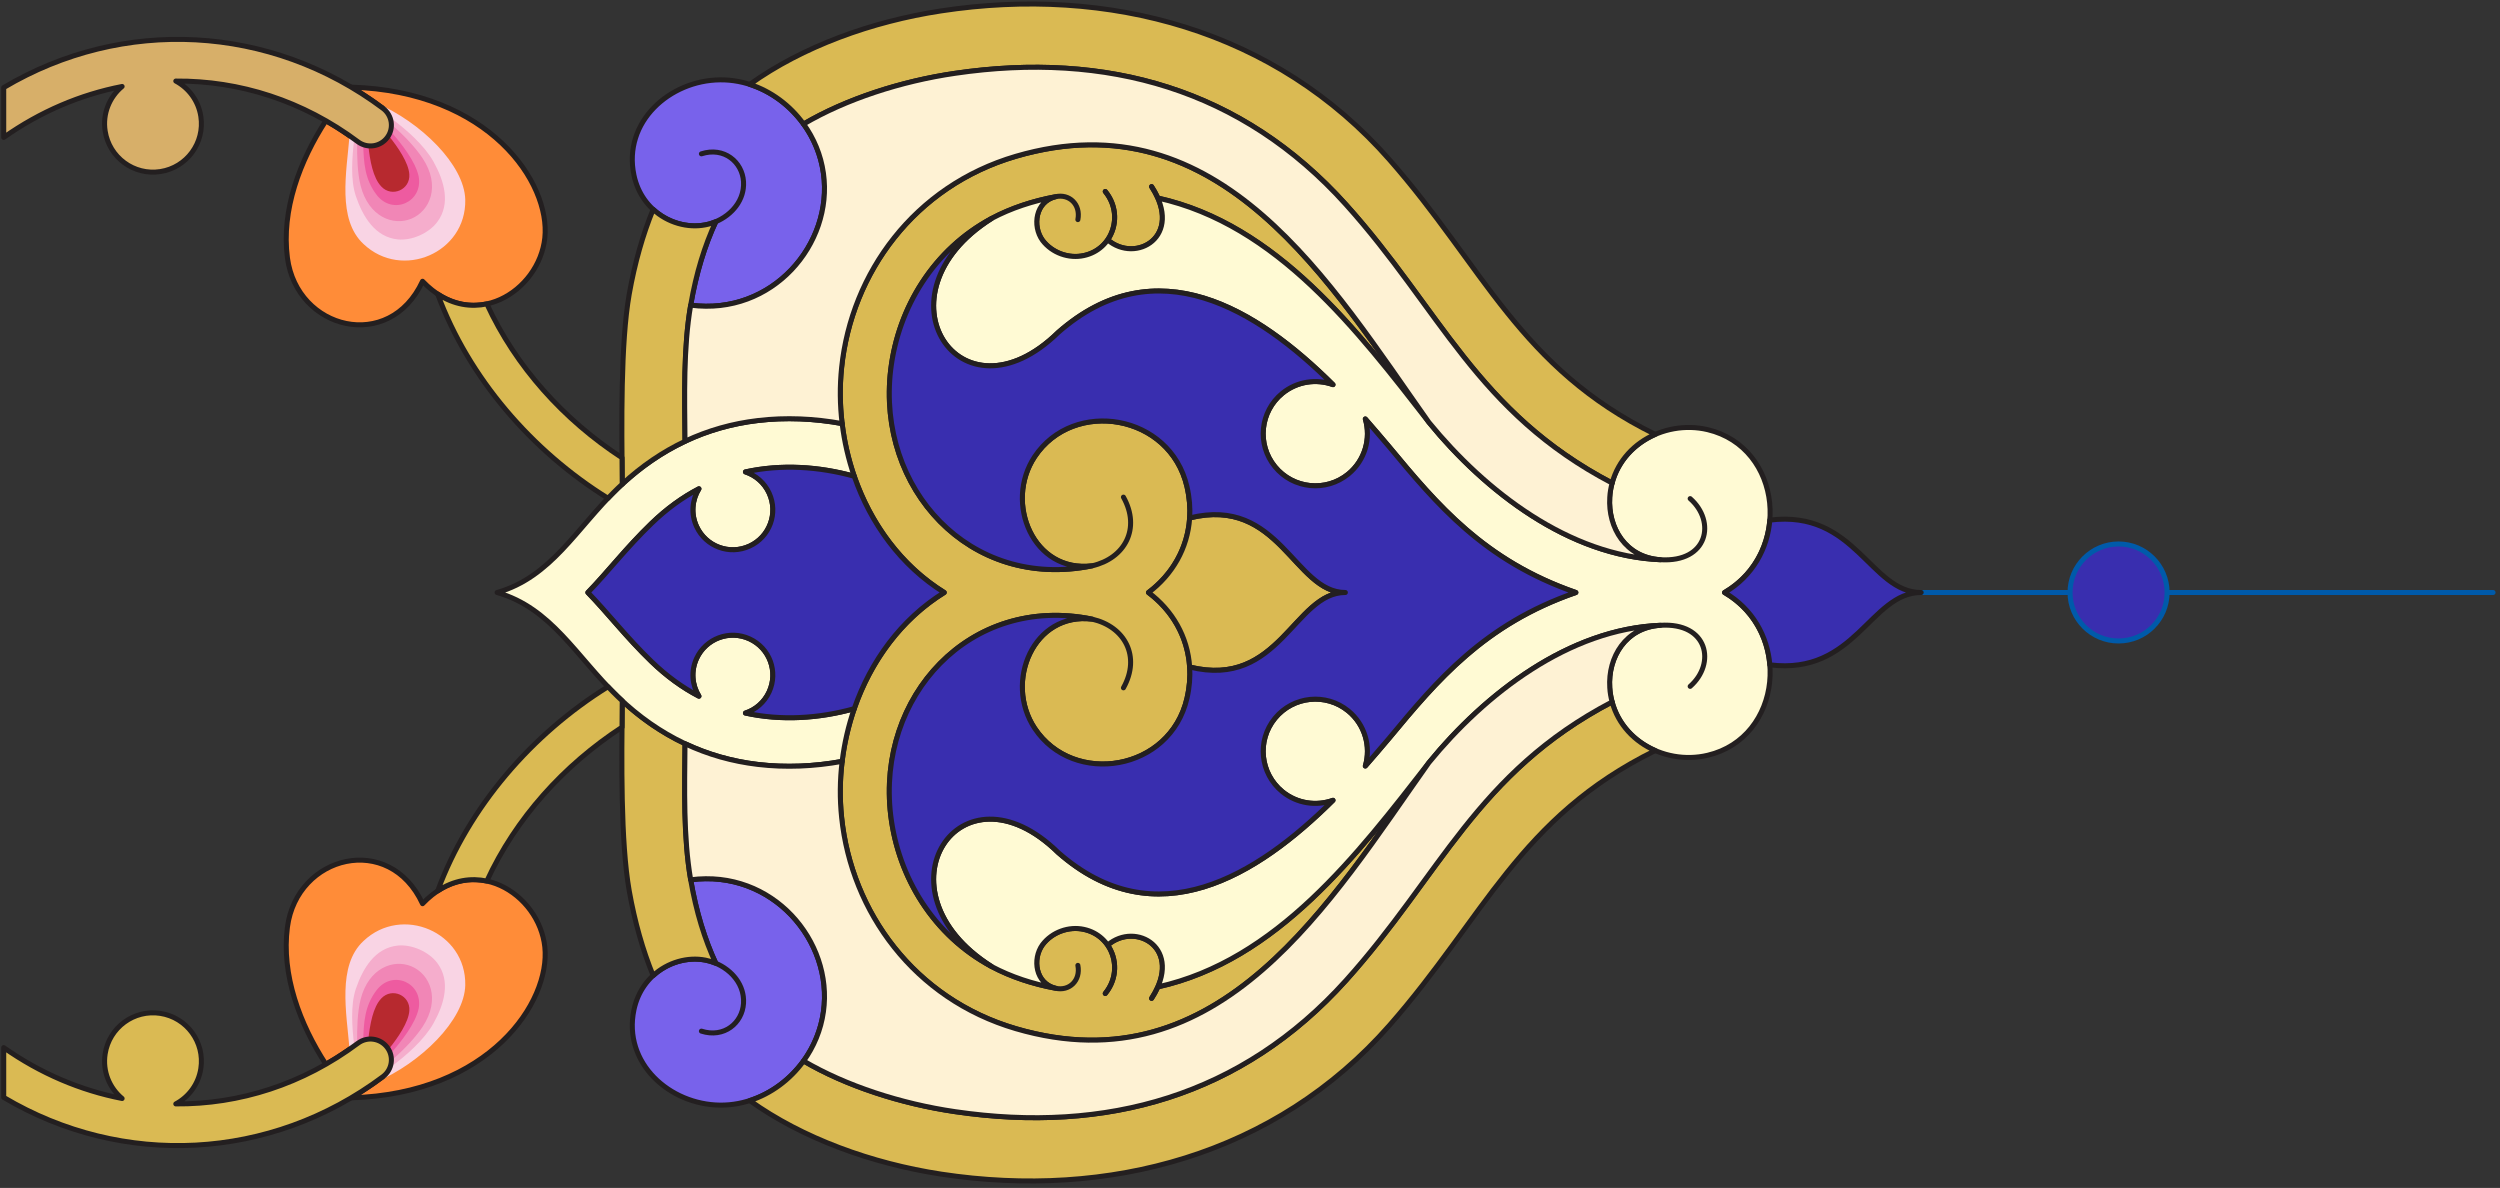 <?xml version="1.0" encoding="UTF-8"?>
<svg width="141px" height="67px" viewBox="0 0 141 67" version="1.1" xmlns="http://www.w3.org/2000/svg" xmlns:xlink="http://www.w3.org/1999/xlink">
    <rect x="0" y="0" width="141" height="67" fill="#333333" stroke="none"/>
    <title>Group 8 Copy</title>
    <g id="Page-1" stroke="none" stroke-width="1" fill="none" fill-rule="evenodd">
        <g id="1-Index-Copy-3" transform="translate(-1042, -2742)">
            <g id="Group-18" transform="translate(-169, 2742)">
                <g id="Group-28" transform="translate(667, 0)">
                    <g id="Group-115" transform="translate(614.5, 33.5) rotate(-180) translate(-614.5, -33.5) translate(544, 0)">
                        <line x1="0.392" y1="33.583" x2="33.955" y2="33.583" id="Stroke-1" stroke="#005AAA" stroke-width="0.283" stroke-linecap="round" stroke-linejoin="round"></line>
                        <path d="M18.776,33.583 C18.776,32.072 20.002,30.849 21.513,30.849 C23.024,30.849 24.25,32.072 24.25,33.583 C24.25,35.094 23.024,36.32 21.513,36.32 C20.002,36.32 18.776,35.094 18.776,33.583" id="Fill-3" fill="#392EAF"></path>
                        <path d="M18.776,33.583 C18.776,32.072 20.002,30.849 21.513,30.849 C23.024,30.849 24.25,32.072 24.25,33.583 C24.25,35.094 23.024,36.32 21.513,36.32 C20.002,36.32 18.776,35.094 18.776,33.583 Z" id="Stroke-5" stroke="#005AAA" stroke-width="0.283" stroke-linecap="round" stroke-linejoin="round"></path>
                        <path d="M87.745,33.583 C91.966,36.203 94.04,41.435 93.532,46.277 C92.978,51.601 89.445,56.5 83.708,58.183 C72.162,61.569 65.931,50.971 60.413,43.185 C64.434,48.345 68.97,54.337 75.697,55.829 C75.789,56.037 75.905,56.251 76.049,56.475 C74.222,53.661 76.945,52.108 78.528,53.472 C77.99,54.249 77.974,55.361 78.664,56.201 C77.591,54.895 78.226,52.934 79.876,52.585 C80.713,52.402 81.659,52.729 82.2,53.445 C82.796,54.265 82.591,55.638 81.47,55.904 C82.749,55.666 83.985,55.258 85.069,54.679 C88.347,52.934 90.341,49.651 90.762,46.155 C91.566,39.472 86.326,33.677 79.402,35.088 C77.555,35.513 76.651,37.193 77.638,38.962 C76.651,37.193 77.555,35.513 79.402,35.088 C82.715,34.672 84.382,38.635 82.643,41.247 C80.444,44.549 74.996,43.645 74.053,39.55 C73.493,37.11 74.438,34.922 76.227,33.583 C74.438,32.246 73.493,30.058 74.053,27.618 C74.996,23.52 80.444,22.619 82.643,25.921 C84.382,28.533 82.715,32.496 79.402,32.08 C77.555,31.656 76.651,29.975 77.638,28.206 C76.651,29.975 77.555,31.656 79.402,32.08 C86.326,33.491 91.566,27.696 90.762,21.013 C90.341,17.514 88.347,14.234 85.069,12.487 C83.985,11.907 82.749,11.503 81.47,11.264 C82.591,11.53 82.796,12.903 82.2,13.721 C81.659,14.439 80.713,14.766 79.876,14.583 C78.226,14.231 77.591,12.273 78.664,10.967 C77.974,11.808 77.99,12.92 78.528,13.696 C76.945,15.06 74.222,13.507 76.049,10.693 C75.905,10.915 75.789,11.131 75.697,11.339 C68.97,12.831 64.434,18.823 60.413,23.983 C65.931,16.197 72.162,5.596 83.708,8.985 C89.445,10.668 92.978,15.568 93.532,20.891 C94.04,25.733 91.966,30.965 87.745,33.583" id="Fill-7" fill="#DABA53"></path>
                        <path d="M87.745,33.583 C91.966,36.203 94.04,41.435 93.532,46.277 C92.978,51.601 89.445,56.5 83.708,58.183 C72.162,61.569 65.931,50.971 60.413,43.185 C64.434,48.345 68.97,54.337 75.697,55.829 C75.789,56.037 75.905,56.251 76.049,56.475 C74.222,53.661 76.945,52.108 78.528,53.472 C77.99,54.249 77.974,55.361 78.664,56.201 C77.591,54.895 78.226,52.934 79.876,52.585 C80.713,52.402 81.659,52.729 82.2,53.445 C82.796,54.265 82.591,55.638 81.47,55.904 C82.749,55.666 83.985,55.258 85.069,54.679 C88.347,52.934 90.341,49.651 90.762,46.155 C91.566,39.472 86.326,33.677 79.402,35.088 C77.555,35.513 76.651,37.193 77.638,38.962 C76.651,37.193 77.555,35.513 79.402,35.088 C82.715,34.672 84.382,38.635 82.643,41.247 C80.444,44.549 74.996,43.645 74.053,39.55 C73.493,37.11 74.438,34.922 76.227,33.583 C74.438,32.246 73.493,30.058 74.053,27.618 C74.996,23.52 80.444,22.619 82.643,25.921 C84.382,28.533 82.715,32.496 79.402,32.08 C77.555,31.656 76.651,29.975 77.638,28.206 C76.651,29.975 77.555,31.656 79.402,32.08 C86.326,33.491 91.566,27.696 90.762,21.013 C90.341,17.514 88.347,14.234 85.069,12.487 C83.985,11.907 82.749,11.503 81.47,11.264 C82.591,11.53 82.796,12.903 82.2,13.721 C81.659,14.439 80.713,14.766 79.876,14.583 C78.226,14.231 77.591,12.273 78.664,10.967 C77.974,11.808 77.99,12.92 78.528,13.696 C76.945,15.06 74.222,13.507 76.049,10.693 C75.905,10.915 75.789,11.131 75.697,11.339 C68.97,12.831 64.434,18.823 60.413,23.983 C65.931,16.197 72.162,5.596 83.708,8.985 C89.445,10.668 92.978,15.568 93.532,20.891 C94.04,25.733 91.966,30.965 87.745,33.583 Z" id="Stroke-9" stroke="#231F20" stroke-width="0.283" stroke-linecap="round" stroke-linejoin="round"></path>
                        <path d="M73.903,37.788 C68.837,39.041 68.005,33.582 65.121,33.582 C68.005,33.582 68.837,28.127 73.903,29.381 C74.014,31.092 74.881,32.578 76.226,33.582 C74.881,34.591 74.014,36.077 73.903,37.788" id="Fill-11" fill="#DABA53"></path>
                        <path d="M73.903,37.788 C68.837,39.041 68.005,33.582 65.121,33.582 C68.005,33.582 68.837,28.127 73.903,29.381 C74.014,31.092 74.881,32.578 76.226,33.582 C74.881,34.591 74.014,36.077 73.903,37.788 Z" id="Stroke-13" stroke="#231F20" stroke-width="0.283" stroke-linecap="round" stroke-linejoin="round"></path>
                        <path d="M62.658,41.809 C59.944,38.537 57.293,35.373 52.121,33.582 C57.293,31.796 59.944,28.63 62.658,25.358 C63.077,24.853 63.523,24.329 63.995,23.797 C63.673,24.895 64.014,26.134 64.957,26.905 C66.213,27.931 68.065,27.745 69.094,26.489 C70.12,25.23 69.934,23.381 68.675,22.349 C67.846,21.673 66.759,21.526 65.819,21.864 C70.106,17.602 75.804,14.075 81.317,18.917 C86.86,24.34 91.845,16.754 85.071,12.486 C83.984,11.907 82.748,11.502 81.472,11.264 C80.698,11.081 80.041,11.693 80.208,12.553 C80.041,11.693 80.698,11.083 81.472,11.264 C82.589,11.53 82.795,12.902 82.201,13.72 C81.658,14.438 80.715,14.766 79.875,14.585 C78.228,14.233 77.59,12.276 78.663,10.967 C77.973,11.81 77.989,12.919 78.53,13.695 C76.944,15.062 74.221,13.507 76.051,10.692 C75.907,10.914 75.788,11.133 75.699,11.338 C68.969,12.83 64.433,18.822 60.412,23.983 C57.21,27.906 52.49,31.525 47.355,31.733 C44.662,31.907 44.211,29.575 45.675,28.289 C44.211,29.575 44.662,31.907 47.355,31.733 C49.307,31.611 50.322,29.939 50.211,28.22 C50.028,25.433 47.225,23.797 44.682,24.404 C40.481,25.405 39.89,31.345 43.736,33.582 C39.89,35.825 40.481,41.762 44.682,42.766 C47.225,43.37 50.028,41.737 50.211,38.95 C50.322,37.231 49.307,35.556 47.355,35.432 C44.662,35.263 44.211,37.592 45.675,38.878 C44.211,37.592 44.662,35.263 47.355,35.432 C52.49,35.642 57.21,39.261 60.412,43.185 C64.433,48.345 68.969,54.34 75.699,55.832 C75.788,56.037 75.907,56.25 76.051,56.475 C74.221,53.66 76.944,52.108 78.53,53.472 C77.989,54.248 77.973,55.36 78.663,56.2 C77.59,54.894 78.228,52.937 79.875,52.585 C80.715,52.401 81.658,52.729 82.201,53.444 C82.795,54.265 82.589,55.637 81.472,55.904 C80.698,56.084 80.041,55.477 80.208,54.614 C80.041,55.477 80.698,56.087 81.472,55.904 C82.748,55.665 83.984,55.26 85.071,54.681 C91.845,50.416 86.86,42.827 81.317,48.251 C75.804,53.092 70.106,49.568 65.819,45.306 C66.759,45.644 67.846,45.494 68.675,44.818 C69.934,43.789 70.12,41.937 69.094,40.681 C68.065,39.425 66.213,39.236 64.957,40.262 C64.014,41.036 63.673,42.27 63.995,43.37 C63.523,42.838 63.077,42.314 62.658,41.809" id="Fill-15" fill="#FFFAD4"></path>
                        <path d="M62.658,41.809 C59.944,38.537 57.293,35.373 52.121,33.582 C57.293,31.796 59.944,28.63 62.658,25.358 C63.077,24.853 63.523,24.329 63.995,23.797 C63.673,24.895 64.014,26.134 64.957,26.905 C66.213,27.931 68.065,27.745 69.094,26.489 C70.12,25.23 69.934,23.381 68.675,22.349 C67.846,21.673 66.759,21.526 65.819,21.864 C70.106,17.602 75.804,14.075 81.317,18.917 C86.86,24.34 91.845,16.754 85.071,12.486 C83.984,11.907 82.748,11.502 81.472,11.264 C80.698,11.081 80.041,11.693 80.208,12.553 C80.041,11.693 80.698,11.083 81.472,11.264 C82.589,11.53 82.795,12.902 82.201,13.72 C81.658,14.438 80.715,14.766 79.875,14.585 C78.228,14.233 77.59,12.276 78.663,10.967 C77.973,11.81 77.989,12.919 78.53,13.695 C76.944,15.062 74.221,13.507 76.051,10.692 C75.907,10.914 75.788,11.133 75.699,11.338 C68.969,12.83 64.433,18.822 60.412,23.983 C57.21,27.906 52.49,31.525 47.355,31.733 C44.662,31.907 44.211,29.575 45.675,28.289 C44.211,29.575 44.662,31.907 47.355,31.733 C49.307,31.611 50.322,29.939 50.211,28.22 C50.028,25.433 47.225,23.797 44.682,24.404 C40.481,25.405 39.89,31.345 43.736,33.582 C39.89,35.825 40.481,41.762 44.682,42.766 C47.225,43.37 50.028,41.737 50.211,38.95 C50.322,37.231 49.307,35.556 47.355,35.432 C44.662,35.263 44.211,37.592 45.675,38.878 C44.211,37.592 44.662,35.263 47.355,35.432 C52.49,35.642 57.21,39.261 60.412,43.185 C64.433,48.345 68.969,54.34 75.699,55.832 C75.788,56.037 75.907,56.25 76.051,56.475 C74.221,53.66 76.944,52.108 78.53,53.472 C77.989,54.248 77.973,55.36 78.663,56.2 C77.59,54.894 78.228,52.937 79.875,52.585 C80.715,52.401 81.658,52.729 82.201,53.444 C82.795,54.265 82.589,55.637 81.472,55.904 C80.698,56.084 80.041,55.477 80.208,54.614 C80.041,55.477 80.698,56.087 81.472,55.904 C82.748,55.665 83.984,55.26 85.071,54.681 C91.845,50.416 86.86,42.827 81.317,48.251 C75.804,53.092 70.106,49.568 65.819,45.306 C66.759,45.644 67.846,45.494 68.675,44.818 C69.934,43.789 70.12,41.937 69.094,40.681 C68.065,39.425 66.213,39.236 64.957,40.262 C64.014,41.036 63.673,42.27 63.995,43.37 C63.523,42.838 63.077,42.314 62.658,41.809 Z" id="Stroke-17" stroke="#231F20" stroke-width="0.283" stroke-linecap="round" stroke-linejoin="round"></path>
                        <path d="M102.045,17.379 C97.451,17.989 93.993,13.935 94.559,9.936 C94.983,6.917 97.587,4.643 100.384,4.671 C103.221,4.696 105.877,7.033 105.245,10.047 C104.802,12.149 102.83,13.17 101.205,12.848 C100.027,12.612 98.99,11.65 99.065,10.411 C99.134,9.302 100.165,8.434 101.441,8.844 C100.165,8.434 99.134,9.302 99.065,10.411 C99.001,11.439 99.711,12.282 100.628,12.671 C101.255,14.018 101.735,15.576 102.045,17.379" id="Fill-19" fill="#7862EB"></path>
                        <path d="M102.045,17.379 C97.451,17.989 93.993,13.935 94.559,9.936 C94.983,6.917 97.587,4.643 100.384,4.671 C103.221,4.696 105.877,7.033 105.245,10.047 C104.802,12.149 102.83,13.17 101.205,12.848 C100.027,12.612 98.99,11.65 99.065,10.411 C99.134,9.302 100.165,8.434 101.441,8.844 C100.165,8.434 99.134,9.302 99.065,10.411 C99.001,11.439 99.711,12.282 100.628,12.671 C101.255,14.018 101.735,15.576 102.045,17.379 Z" id="Stroke-21" stroke="#231F20" stroke-width="0.283" stroke-linecap="round" stroke-linejoin="round"></path>
                        <path d="M100.629,12.67 C101.256,14.017 101.736,15.576 102.046,17.378 C102.462,19.793 102.39,22.524 102.365,25.059 C103.61,25.647 104.791,26.445 105.906,27.474 C105.937,24.116 106,19.524 105.51,16.749 C105.196,14.985 104.744,13.402 104.162,11.976 C103.338,12.733 102.204,13.047 101.206,12.847 C101.009,12.808 100.815,12.747 100.629,12.67" id="Fill-23" fill="#DABA53"></path>
                        <path d="M100.629,12.67 C101.256,14.017 101.736,15.576 102.046,17.378 C102.462,19.793 102.39,22.524 102.365,25.059 C103.61,25.647 104.791,26.445 105.906,27.474 C105.937,24.116 106,19.524 105.51,16.749 C105.196,14.985 104.744,13.402 104.162,11.976 C103.338,12.733 102.204,13.047 101.206,12.847 C101.009,12.808 100.815,12.747 100.629,12.67 Z" id="Stroke-25" stroke="#231F20" stroke-width="0.283" stroke-linecap="round" stroke-linejoin="round"></path>
                        <path d="M98.264,23.886 C101.128,24.227 103.804,25.441 106.153,27.704 C108.521,29.992 109.901,32.706 112.965,33.582 C109.901,34.459 108.521,37.176 106.153,39.464 C103.804,41.729 101.128,42.941 98.264,43.282 C96.694,43.468 95.078,43.398 93.503,43.11 C93.381,42.098 93.151,41.1 92.821,40.137 C94.814,40.692 96.927,40.828 98.957,40.384 C98.386,40.196 97.889,39.777 97.62,39.189 C97.099,38.055 97.593,36.719 98.724,36.2 C99.855,35.679 101.195,36.175 101.713,37.306 C102.04,38.019 101.966,38.815 101.58,39.433 C102.512,38.948 103.402,38.302 104.25,37.484 C105.678,36.106 106.721,34.739 107.844,33.582 C106.721,32.429 105.678,31.062 104.25,29.684 C103.402,28.866 102.512,28.22 101.58,27.735 C101.966,28.353 102.04,29.149 101.713,29.861 C101.195,30.993 99.855,31.489 98.724,30.968 C97.593,30.449 97.099,29.113 97.62,27.981 C97.889,27.391 98.386,26.969 98.957,26.783 C96.927,26.34 94.814,26.478 92.821,27.03 C93.151,26.068 93.381,25.07 93.503,24.058 C95.078,23.769 96.694,23.7 98.264,23.886" id="Fill-27" fill="#FFFAD4"></path>
                        <path d="M98.264,23.886 C101.128,24.227 103.804,25.441 106.153,27.704 C108.521,29.992 109.901,32.706 112.965,33.582 C109.901,34.459 108.521,37.176 106.153,39.464 C103.804,41.729 101.128,42.941 98.264,43.282 C96.694,43.468 95.078,43.398 93.503,43.11 C93.381,42.098 93.151,41.1 92.821,40.137 C94.814,40.692 96.927,40.828 98.957,40.384 C98.386,40.196 97.889,39.777 97.62,39.189 C97.099,38.055 97.593,36.719 98.724,36.2 C99.855,35.679 101.195,36.175 101.713,37.306 C102.04,38.019 101.966,38.815 101.58,39.433 C102.512,38.948 103.402,38.302 104.25,37.484 C105.678,36.106 106.721,34.739 107.844,33.582 C106.721,32.429 105.678,31.062 104.25,29.684 C103.402,28.866 102.512,28.22 101.58,27.735 C101.966,28.353 102.04,29.149 101.713,29.861 C101.195,30.993 99.855,31.489 98.724,30.968 C97.593,30.449 97.099,29.113 97.62,27.981 C97.889,27.391 98.386,26.969 98.957,26.783 C96.927,26.34 94.814,26.478 92.821,27.03 C93.151,26.068 93.381,25.07 93.503,24.058 C95.078,23.769 96.694,23.7 98.264,23.886 Z" id="Stroke-29" stroke="#231F20" stroke-width="0.283" stroke-linecap="round" stroke-linejoin="round"></path>
                        <path d="M52.121,33.583 C57.295,35.374 59.943,38.538 62.657,41.81 L63.997,43.371 C63.672,42.27 64.013,41.036 64.956,40.263 C66.215,39.237 68.064,39.422 69.093,40.681 C70.122,41.937 69.933,43.79 68.677,44.818 C67.845,45.495 66.758,45.645 65.818,45.306 C70.105,49.568 75.806,53.092 81.316,48.251 C86.859,42.827 91.847,50.414 85.07,54.679 C88.345,52.934 90.339,49.651 90.763,46.155 C91.567,39.472 86.326,33.677 79.4,35.088 C82.716,34.672 84.38,38.635 82.641,41.247 C80.442,44.549 74.997,43.645 74.054,39.55 C73.912,38.945 73.868,38.355 73.901,37.789 C68.835,39.042 68.003,33.583 65.122,33.583 C68.003,33.583 68.835,28.126 73.901,29.379 C73.868,28.813 73.912,28.22 74.054,27.618 C74.997,23.52 80.442,22.619 82.641,25.921 C84.38,28.533 82.716,32.496 79.4,32.08 C86.326,33.491 91.567,27.696 90.763,21.013 C90.339,17.514 88.345,14.234 85.07,12.487 C91.847,16.754 86.859,24.341 81.316,18.917 C75.806,14.076 70.105,17.6 65.818,21.862 C66.758,21.524 67.845,21.673 68.677,22.35 C69.933,23.379 70.122,25.231 69.093,26.487 C68.064,27.746 66.215,27.932 64.956,26.906 C64.013,26.132 63.672,24.895 63.997,23.797 L62.657,25.358 C59.943,28.63 57.295,31.794 52.121,33.583 M104.25,29.684 C105.678,31.062 106.721,32.429 107.844,33.583 C106.721,34.739 105.678,36.106 104.25,37.484 C103.402,38.302 102.512,38.948 101.58,39.433 C101.965,38.815 102.04,38.019 101.713,37.307 C101.194,36.175 99.855,35.679 98.724,36.2 C97.592,36.719 97.099,38.055 97.62,39.187 C97.889,39.777 98.386,40.196 98.957,40.385 C96.927,40.828 94.814,40.69 92.82,40.138 C91.897,37.468 90.178,35.094 87.746,33.583 C90.178,32.074 91.897,29.701 92.82,27.031 C94.814,26.476 96.927,26.34 98.957,26.784 C98.386,26.97 97.889,27.391 97.62,27.979 C97.099,29.113 97.592,30.449 98.724,30.968 C99.855,31.489 101.194,30.99 101.713,29.862 C102.04,29.149 101.965,28.353 101.58,27.735 C102.512,28.22 103.402,28.866 104.25,29.684" id="Fill-31" fill="#392EAF"></path>
                        <path d="M52.121,33.583 C57.295,35.374 59.943,38.538 62.657,41.81 L63.997,43.371 C63.672,42.27 64.013,41.036 64.956,40.263 C66.215,39.237 68.064,39.422 69.093,40.681 C70.122,41.937 69.933,43.79 68.677,44.818 C67.845,45.495 66.758,45.645 65.818,45.306 C70.105,49.568 75.806,53.092 81.316,48.251 C86.859,42.827 91.847,50.414 85.07,54.679 C88.345,52.934 90.339,49.651 90.763,46.155 C91.567,39.472 86.326,33.677 79.4,35.088 C82.716,34.672 84.38,38.635 82.641,41.247 C80.442,44.549 74.997,43.645 74.054,39.55 C73.912,38.945 73.868,38.355 73.901,37.789 C68.835,39.042 68.003,33.583 65.122,33.583 C68.003,33.583 68.835,28.126 73.901,29.379 C73.868,28.813 73.912,28.22 74.054,27.618 C74.997,23.52 80.442,22.619 82.641,25.921 C84.38,28.533 82.716,32.496 79.4,32.08 C86.326,33.491 91.567,27.696 90.763,21.013 C90.339,17.514 88.345,14.234 85.07,12.487 C91.847,16.754 86.859,24.341 81.316,18.917 C75.806,14.076 70.105,17.6 65.818,21.862 C66.758,21.524 67.845,21.673 68.677,22.35 C69.933,23.379 70.122,25.231 69.093,26.487 C68.064,27.746 66.215,27.932 64.956,26.906 C64.013,26.132 63.672,24.895 63.997,23.797 L62.657,25.358 C59.943,28.63 57.295,31.794 52.121,33.583 Z M104.25,29.684 C105.678,31.062 106.721,32.429 107.844,33.583 C106.721,34.739 105.678,36.106 104.25,37.484 C103.402,38.302 102.512,38.948 101.58,39.433 C101.965,38.815 102.04,38.019 101.713,37.307 C101.194,36.175 99.855,35.679 98.724,36.2 C97.592,36.719 97.099,38.055 97.62,39.187 C97.889,39.777 98.386,40.196 98.957,40.385 C96.927,40.828 94.814,40.69 92.82,40.138 C91.897,37.468 90.178,35.094 87.746,33.583 C90.178,32.074 91.897,29.701 92.82,27.031 C94.814,26.476 96.927,26.34 98.957,26.784 C98.386,26.97 97.889,27.391 97.62,27.979 C97.099,29.113 97.592,30.449 98.724,30.968 C99.855,31.489 101.194,30.99 101.713,29.862 C102.04,29.149 101.965,28.353 101.58,27.735 C102.512,28.22 103.402,28.866 104.25,29.684 Z" id="Stroke-33" stroke="#231F20" stroke-width="0.283" stroke-linecap="round" stroke-linejoin="round"></path>
                        <path d="M102.045,49.789 C97.451,49.179 93.993,53.233 94.559,57.232 C94.983,60.251 97.587,62.525 100.384,62.497 C103.221,62.472 105.877,60.132 105.245,57.121 C104.802,55.019 102.83,53.998 101.205,54.32 C100.027,54.556 98.99,55.518 99.065,56.757 C99.134,57.866 100.165,58.734 101.441,58.324 C100.165,58.734 99.134,57.866 99.065,56.757 C99.001,55.729 99.711,54.886 100.628,54.497 C101.255,53.15 101.735,51.592 102.045,49.789" id="Fill-35" fill="#7862EB"></path>
                        <path d="M102.045,49.789 C97.451,49.179 93.993,53.233 94.559,57.232 C94.983,60.251 97.587,62.525 100.384,62.497 C103.221,62.472 105.877,60.132 105.245,57.121 C104.802,55.019 102.83,53.998 101.205,54.32 C100.027,54.556 98.99,55.518 99.065,56.757 C99.134,57.866 100.165,58.734 101.441,58.324 C100.165,58.734 99.134,57.866 99.065,56.757 C99.001,55.729 99.711,54.886 100.628,54.497 C101.255,53.15 101.735,51.592 102.045,49.789 Z" id="Stroke-37" stroke="#231F20" stroke-width="0.283" stroke-linecap="round" stroke-linejoin="round"></path>
                        <path d="M100.629,54.498 C101.256,53.15 101.736,51.592 102.046,49.79 C102.462,47.375 102.39,44.643 102.365,42.109 C103.61,41.521 104.791,40.723 105.906,39.694 C105.937,43.052 106,47.644 105.51,50.419 C105.196,52.183 104.744,53.766 104.162,55.191 C103.338,54.434 102.204,54.121 101.206,54.321 C101.009,54.359 100.815,54.42 100.629,54.498" id="Fill-39" fill="#DABA53"></path>
                        <path d="M100.629,54.498 C101.256,53.15 101.736,51.592 102.046,49.79 C102.462,47.375 102.39,44.643 102.365,42.109 C103.61,41.521 104.791,40.723 105.906,39.694 C105.937,43.052 106,47.644 105.51,50.419 C105.196,52.183 104.744,53.766 104.162,55.191 C103.338,54.434 102.204,54.121 101.206,54.321 C101.009,54.359 100.815,54.42 100.629,54.498 Z" id="Stroke-41" stroke="#231F20" stroke-width="0.283" stroke-linecap="round" stroke-linejoin="round"></path>
                        <path d="M95.679,60.003 C96.442,61.062 97.518,61.856 98.713,62.241 C95.743,64.37 91.836,65.79 87.918,66.386 C78.479,67.825 69.052,65.308 62.624,57.982 C57.295,51.909 55.287,46.255 47.645,42.501 C48.802,41.999 49.733,41.037 50.077,39.756 C57.73,43.763 59.749,49.533 65.089,55.464 C70.951,61.978 78.598,64.121 87.133,62.865 C90.189,62.418 93.292,61.406 95.679,60.003" id="Fill-43" fill="#DABA53"></path>
                        <path d="M95.679,60.003 C96.442,61.062 97.518,61.856 98.713,62.241 C95.743,64.37 91.836,65.79 87.918,66.386 C78.479,67.825 69.052,65.308 62.624,57.982 C57.295,51.909 55.287,46.255 47.645,42.501 C48.802,41.999 49.733,41.037 50.077,39.756 C57.73,43.763 59.749,49.533 65.089,55.464 C70.951,61.978 78.598,64.121 87.133,62.865 C90.189,62.418 93.292,61.406 95.679,60.003 Z" id="Stroke-45" stroke="#231F20" stroke-width="0.283" stroke-linecap="round" stroke-linejoin="round"></path>
                        <path d="M41.181,37.666 C41.308,36.08 42.14,34.513 43.735,33.582 C42.14,32.653 41.308,31.089 41.181,29.503 C36.348,28.901 35.527,33.582 32.646,33.582 C35.527,33.582 36.348,38.268 41.181,37.666" id="Fill-47" fill="#392EAF"></path>
                        <path d="M41.181,37.666 C41.308,36.08 42.14,34.513 43.735,33.582 C42.14,32.653 41.308,31.089 41.181,29.503 C36.348,28.901 35.527,33.582 32.646,33.582 C35.527,33.582 36.348,38.268 41.181,37.666 Z" id="Stroke-49" stroke="#231F20" stroke-width="0.283" stroke-linecap="round" stroke-linejoin="round"></path>
                        <path d="M50.076,39.756 C57.729,43.76 59.751,49.531 65.091,55.465 C70.95,61.978 78.6,64.121 87.135,62.865 C90.188,62.419 93.291,61.407 95.678,60.004 C95.104,59.211 94.702,58.265 94.558,57.231 C93.992,53.233 97.45,49.179 102.045,49.789 C102.461,47.373 102.389,44.645 102.366,42.111 C101.058,42.729 99.685,43.112 98.263,43.281 C96.693,43.469 95.077,43.397 93.504,43.109 C93.632,44.163 93.643,45.23 93.532,46.278 C92.978,51.599 89.445,56.499 83.708,58.185 C72.162,61.568 65.931,50.97 60.413,43.184 C57.208,39.26 52.491,35.644 47.356,35.431 C49.308,35.556 50.32,37.23 50.209,38.95 C50.193,39.232 50.146,39.499 50.076,39.756" id="Fill-51" fill="#FEF2D4"></path>
                        <path d="M50.076,39.756 C57.729,43.76 59.751,49.531 65.091,55.465 C70.95,61.978 78.6,64.121 87.135,62.865 C90.188,62.419 93.291,61.407 95.678,60.004 C95.104,59.211 94.702,58.265 94.558,57.231 C93.992,53.233 97.45,49.179 102.045,49.789 C102.461,47.373 102.389,44.645 102.366,42.111 C101.058,42.729 99.685,43.112 98.263,43.281 C96.693,43.469 95.077,43.397 93.504,43.109 C93.632,44.163 93.643,45.23 93.532,46.278 C92.978,51.599 89.445,56.499 83.708,58.185 C72.162,61.568 65.931,50.97 60.413,43.184 C57.208,39.26 52.491,35.644 47.356,35.431 C49.308,35.556 50.32,37.23 50.209,38.95 C50.193,39.232 50.146,39.499 50.076,39.756 Z" id="Stroke-53" stroke="#231F20" stroke-width="0.283" stroke-linecap="round" stroke-linejoin="round"></path>
                        <path d="M95.679,7.162 C96.442,6.106 97.518,5.312 98.713,4.927 C95.743,2.798 91.836,1.378 87.918,0.779 C78.479,-0.657 69.052,1.86 62.624,9.183 C57.295,15.259 55.287,20.913 47.645,24.667 C48.802,25.169 49.733,26.131 50.077,27.412 C57.73,23.405 59.749,17.635 65.089,11.701 C70.951,5.19 78.598,3.047 87.133,4.303 C90.189,4.75 93.292,5.762 95.679,7.162" id="Fill-55" fill="#DABA53"></path>
                        <path d="M95.679,7.162 C96.442,6.106 97.518,5.312 98.713,4.927 C95.743,2.798 91.836,1.378 87.918,0.779 C78.479,-0.657 69.052,1.86 62.624,9.183 C57.295,15.259 55.287,20.913 47.645,24.667 C48.802,25.169 49.733,26.131 50.077,27.412 C57.73,23.405 59.749,17.635 65.089,11.701 C70.951,5.19 78.598,3.047 87.133,4.303 C90.189,4.75 93.292,5.762 95.679,7.162 Z" id="Stroke-57" stroke="#231F20" stroke-width="0.283" stroke-linecap="round" stroke-linejoin="round"></path>
                        <path d="M50.076,27.412 C57.729,23.408 59.751,17.637 65.091,11.701 C70.95,5.19 78.6,3.047 87.135,4.303 C90.188,4.749 93.291,5.761 95.678,7.161 C95.104,7.957 94.702,8.903 94.558,9.937 C93.992,13.935 97.45,17.989 102.045,17.379 C102.461,19.795 102.389,22.523 102.366,25.057 C101.058,24.439 99.685,24.056 98.263,23.887 C96.693,23.699 95.077,23.771 93.504,24.059 C93.632,23.005 93.643,21.938 93.532,20.89 C92.978,15.569 89.445,10.669 83.708,8.983 C72.162,5.598 65.931,16.198 60.413,23.984 C57.208,27.908 52.491,31.524 47.356,31.734 C49.308,31.612 50.32,29.938 50.209,28.218 C50.193,27.936 50.146,27.669 50.076,27.412" id="Fill-59" fill="#FEF2D4"></path>
                        <path d="M50.076,27.412 C57.729,23.408 59.751,17.637 65.091,11.701 C70.95,5.19 78.6,3.047 87.135,4.303 C90.188,4.749 93.291,5.761 95.678,7.161 C95.104,7.957 94.702,8.903 94.558,9.937 C93.992,13.935 97.45,17.989 102.045,17.379 C102.461,19.795 102.389,22.523 102.366,25.057 C101.058,24.439 99.685,24.056 98.263,23.887 C96.693,23.699 95.077,23.771 93.504,24.059 C93.632,23.005 93.643,21.938 93.532,20.89 C92.978,15.569 89.445,10.669 83.708,8.983 C72.162,5.598 65.931,16.198 60.413,23.984 C57.208,27.908 52.491,31.524 47.356,31.734 C49.308,31.612 50.32,29.938 50.209,28.218 C50.193,27.936 50.146,27.669 50.076,27.412 Z" id="Stroke-61" stroke="#231F20" stroke-width="0.283" stroke-linecap="round" stroke-linejoin="round"></path>
                        <path d="M110.272,53.58 C110.591,50.563 114.337,48.168 117.168,51.137 C119.04,47.089 124.25,48.401 124.788,52.449 C125.145,55.158 124.078,57.947 122.619,60.193 C122.001,59.839 121.394,59.439 120.806,59.001 C120.285,58.61 119.547,58.721 119.159,59.242 C118.771,59.761 118.879,60.498 119.4,60.889 C119.982,61.325 120.584,61.724 121.197,62.085 C113.394,61.86 109.945,56.689 110.272,53.58" id="Fill-63" fill="#FF8C38"></path>
                        <path d="M110.272,53.58 C110.591,50.563 114.337,48.168 117.168,51.137 C119.04,47.089 124.25,48.401 124.788,52.449 C125.145,55.158 124.078,57.947 122.619,60.193 C122.001,59.839 121.394,59.439 120.806,59.001 C120.285,58.61 119.547,58.721 119.159,59.242 C118.771,59.761 118.879,60.498 119.4,60.889 C119.982,61.325 120.584,61.724 121.197,62.085 C113.394,61.86 109.945,56.689 110.272,53.58 Z" id="Stroke-65" stroke="#231F20" stroke-width="0.283" stroke-linecap="round" stroke-linejoin="round"></path>
                        <path d="M121.286,59.348 C121.455,57.29 121.993,54.623 120.496,53.236 C118.33,51.187 114.698,52.735 114.759,55.735 C114.806,57.709 117.274,60.119 119.805,61.203 L119.769,61.164 L119.672,61.089 L119.67,61.086 L119.401,60.889 C118.879,60.498 118.771,59.761 119.159,59.242 C119.548,58.718 120.285,58.61 120.806,59.001 C120.965,59.12 121.125,59.234 121.286,59.348" id="Fill-67" fill="#F9D4E4"></path>
                        <path d="M121.022,59.161 C121.147,58.08 121.238,56.851 120.93,55.939 C120.542,54.791 119.849,53.621 118.554,53.496 C117.767,53.421 116.807,53.848 116.336,54.483 C115.557,55.523 115.959,56.824 116.552,57.883 C117.071,58.809 118.083,59.702 119.009,60.378 C118.865,60.012 118.906,59.58 119.159,59.242 C119.547,58.72 120.284,58.612 120.806,59 L121.022,59.161 Z" id="Fill-69" fill="#F5ADCC"></path>
                        <path d="M120.857,59.039 C120.871,58.185 120.838,57.212 120.66,56.524 C120.208,54.758 118.811,54.245 117.801,54.666 C116.759,55.093 116.126,56.505 117.163,58.071 C117.577,58.698 118.248,59.405 118.927,59.979 C118.919,59.724 118.996,59.461 119.16,59.242 C119.548,58.72 120.286,58.612 120.807,59 L120.857,59.039 Z" id="Fill-71" fill="#F186B6"></path>
                        <path d="M120.514,58.841 C120.484,57.843 120.437,56.884 119.749,55.999 C118.848,54.84 117.131,55.6 117.386,57.047 C117.567,57.904 118.379,58.925 118.975,59.601 C119.014,59.476 119.075,59.354 119.158,59.243 C119.48,58.811 120.037,58.667 120.514,58.841" id="Fill-73" fill="#EE5BA0"></path>
                        <path d="M120.224,58.774 C120.133,57.967 119.972,56.971 119.487,56.472 C118.891,55.846 117.851,56.306 117.915,57.171 C117.953,57.806 118.536,58.677 119.085,59.353 C119.11,59.314 119.132,59.278 119.16,59.242 C119.415,58.899 119.825,58.732 120.224,58.774" id="Fill-75" fill="#B7292F"></path>
                        <path d="M140.79,59.25 C138.727,60.706 136.453,61.668 134.113,62.123 C134.828,61.53 135.222,60.587 135.069,59.605 C134.839,58.116 133.447,57.093 131.955,57.323 C130.466,57.553 129.443,58.945 129.673,60.437 C129.809,61.319 130.353,62.037 131.085,62.428 C127.508,62.456 123.917,61.327 120.806,59.001 C120.284,58.613 119.547,58.721 119.159,59.242 C118.77,59.763 118.878,60.498 119.4,60.889 C125.744,65.634 134.074,66.055 140.79,62.062 L140.79,59.25 Z" id="Fill-77" fill="#D7AF69"></path>
                        <path d="M140.79,59.25 C138.727,60.706 136.453,61.668 134.113,62.123 C134.828,61.53 135.222,60.587 135.069,59.605 C134.839,58.116 133.447,57.093 131.955,57.323 C130.466,57.553 129.443,58.945 129.673,60.437 C129.809,61.319 130.353,62.037 131.085,62.428 C127.508,62.456 123.917,61.327 120.806,59.001 C120.284,58.613 119.547,58.721 119.159,59.242 C118.77,59.763 118.878,60.498 119.4,60.889 C125.744,65.634 134.074,66.055 140.79,62.062 L140.79,59.25 Z" id="Stroke-79" stroke="#231F20" stroke-width="0.283" stroke-linecap="round" stroke-linejoin="round"></path>
                        <path d="M105.907,39.694 L105.918,41.181 C109.19,43.313 111.91,46.308 113.543,49.86 C114.428,49.671 115.396,49.807 116.316,50.417 C114.561,45.662 110.987,41.555 106.711,38.899 C106.531,39.09 106.342,39.278 106.151,39.464 L105.907,39.694 Z" id="Fill-81" fill="#DABA53"></path>
                        <path d="M105.907,39.694 L105.918,41.181 C109.19,43.313 111.91,46.308 113.543,49.86 C114.428,49.671 115.396,49.807 116.316,50.417 C114.561,45.662 110.987,41.555 106.711,38.899 C106.531,39.09 106.342,39.278 106.151,39.464 L105.907,39.694 Z" id="Stroke-83" stroke="#231F20" stroke-width="0.283" stroke-linecap="round" stroke-linejoin="round"></path>
                        <path d="M110.272,13.591 C110.591,16.605 114.337,19 117.168,16.031 C119.04,20.079 124.25,18.767 124.788,14.719 C125.145,12.01 124.078,9.218 122.619,6.975 C121.998,7.329 121.394,7.726 120.806,8.167 C120.285,8.555 119.547,8.447 119.159,7.926 C118.771,7.407 118.879,6.67 119.4,6.279 C119.982,5.843 120.584,5.444 121.197,5.083 C113.394,5.308 109.945,10.479 110.272,13.591" id="Fill-89" fill="#FF8C38"></path>
                        <path d="M110.272,13.591 C110.591,16.605 114.337,19 117.168,16.031 C119.04,20.079 124.25,18.767 124.788,14.719 C125.145,12.01 124.078,9.218 122.619,6.975 C121.998,7.329 121.394,7.726 120.806,8.167 C120.285,8.555 119.547,8.447 119.159,7.926 C118.771,7.407 118.879,6.67 119.4,6.279 C119.982,5.843 120.584,5.444 121.197,5.083 C113.394,5.308 109.945,10.479 110.272,13.591 Z" id="Stroke-91" stroke="#231F20" stroke-width="0.283" stroke-linecap="round" stroke-linejoin="round"></path>
                        <path d="M121.286,7.823 C121.455,9.877 121.993,12.545 120.496,13.931 C118.33,15.98 114.698,14.433 114.759,11.433 C114.806,9.459 117.274,7.046 119.805,5.965 L119.769,6.004 L119.672,6.079 L119.67,6.081 L119.401,6.278 C118.879,6.669 118.771,7.407 119.159,7.925 C119.548,8.447 120.285,8.555 120.806,8.167 C120.965,8.047 121.125,7.934 121.286,7.823" id="Fill-93" fill="#F9D4E4"></path>
                        <path d="M121.022,8.007 C121.147,9.088 121.238,10.317 120.93,11.229 C120.542,12.377 119.849,13.547 118.554,13.672 C117.767,13.744 116.807,13.32 116.336,12.685 C115.557,11.645 115.959,10.344 116.552,9.285 C117.071,8.359 118.083,7.463 119.009,6.79 C118.865,7.153 118.906,7.588 119.159,7.926 C119.547,8.445 120.284,8.553 120.806,8.168 L121.022,8.007 Z" id="Fill-95" fill="#F5ADCC"></path>
                        <path d="M120.857,8.129 C120.871,8.983 120.838,9.956 120.66,10.644 C120.208,12.41 118.811,12.92 117.801,12.502 C116.759,12.072 116.126,10.663 117.163,9.094 C117.577,8.47 118.248,7.763 118.927,7.189 C118.919,7.444 118.996,7.707 119.16,7.926 C119.548,8.445 120.286,8.553 120.807,8.168 L120.857,8.129 Z" id="Fill-97" fill="#F186B6"></path>
                        <path d="M120.514,8.326 C120.484,9.325 120.439,10.284 119.749,11.168 C118.848,12.328 117.131,11.568 117.386,10.12 C117.567,9.264 118.379,8.243 118.978,7.567 C119.014,7.691 119.075,7.813 119.158,7.924 C119.48,8.354 120.037,8.501 120.514,8.326" id="Fill-99" fill="#EE5BA0"></path>
                        <path d="M120.226,8.394 C120.132,9.201 119.973,10.197 119.488,10.696 C118.889,11.322 117.852,10.862 117.913,10 C117.952,9.362 118.537,8.491 119.086,7.815 C119.108,7.854 119.131,7.89 119.158,7.926 C119.416,8.269 119.827,8.436 120.226,8.394" id="Fill-101" fill="#B7292F"></path>
                        <path d="M140.79,7.915 C138.727,6.462 136.453,5.5 134.113,5.045 C134.828,5.638 135.222,6.578 135.069,7.563 C134.839,9.052 133.447,10.075 131.955,9.845 C130.466,9.615 129.443,8.223 129.673,6.731 C129.809,5.849 130.353,5.131 131.085,4.74 C127.508,4.709 123.917,5.841 120.806,8.167 C120.284,8.553 119.547,8.444 119.159,7.926 C118.77,7.405 118.878,6.67 119.4,6.279 C125.744,1.534 134.074,1.113 140.79,5.106 L140.79,7.915 Z" id="Fill-103" fill="#DABA53"></path>
                        <path d="M140.79,7.915 C138.727,6.462 136.453,5.5 134.113,5.045 C134.828,5.638 135.222,6.578 135.069,7.563 C134.839,9.052 133.447,10.075 131.955,9.845 C130.466,9.615 129.443,8.223 129.673,6.731 C129.809,5.849 130.353,5.131 131.085,4.74 C127.508,4.709 123.917,5.841 120.806,8.167 C120.284,8.553 119.547,8.444 119.159,7.926 C118.77,7.405 118.878,6.67 119.4,6.279 C125.744,1.534 134.074,1.113 140.79,5.106 L140.79,7.915 Z" id="Stroke-105" stroke="#231F20" stroke-width="0.283" stroke-linecap="round" stroke-linejoin="round"></path>
                        <path d="M105.907,27.474 L105.918,25.987 C109.19,23.855 111.91,20.86 113.543,17.308 C114.428,17.497 115.396,17.361 116.316,16.751 C114.561,21.506 110.987,25.613 106.711,28.267 C106.531,28.078 106.342,27.89 106.151,27.704 L105.907,27.474 Z" id="Fill-107" fill="#DABA53"></path>
                        <path d="M105.907,27.474 L105.918,25.987 C109.19,23.855 111.91,20.86 113.543,17.308 C114.428,17.497 115.396,17.361 116.316,16.751 C114.561,21.506 110.987,25.613 106.711,28.267 C106.531,28.078 106.342,27.89 106.151,27.704 L105.907,27.474 Z" id="Stroke-109" stroke="#231F20" stroke-width="0.283" stroke-linecap="round" stroke-linejoin="round"></path>
                    </g>
                </g>
            </g>
        </g>
    </g>
</svg>